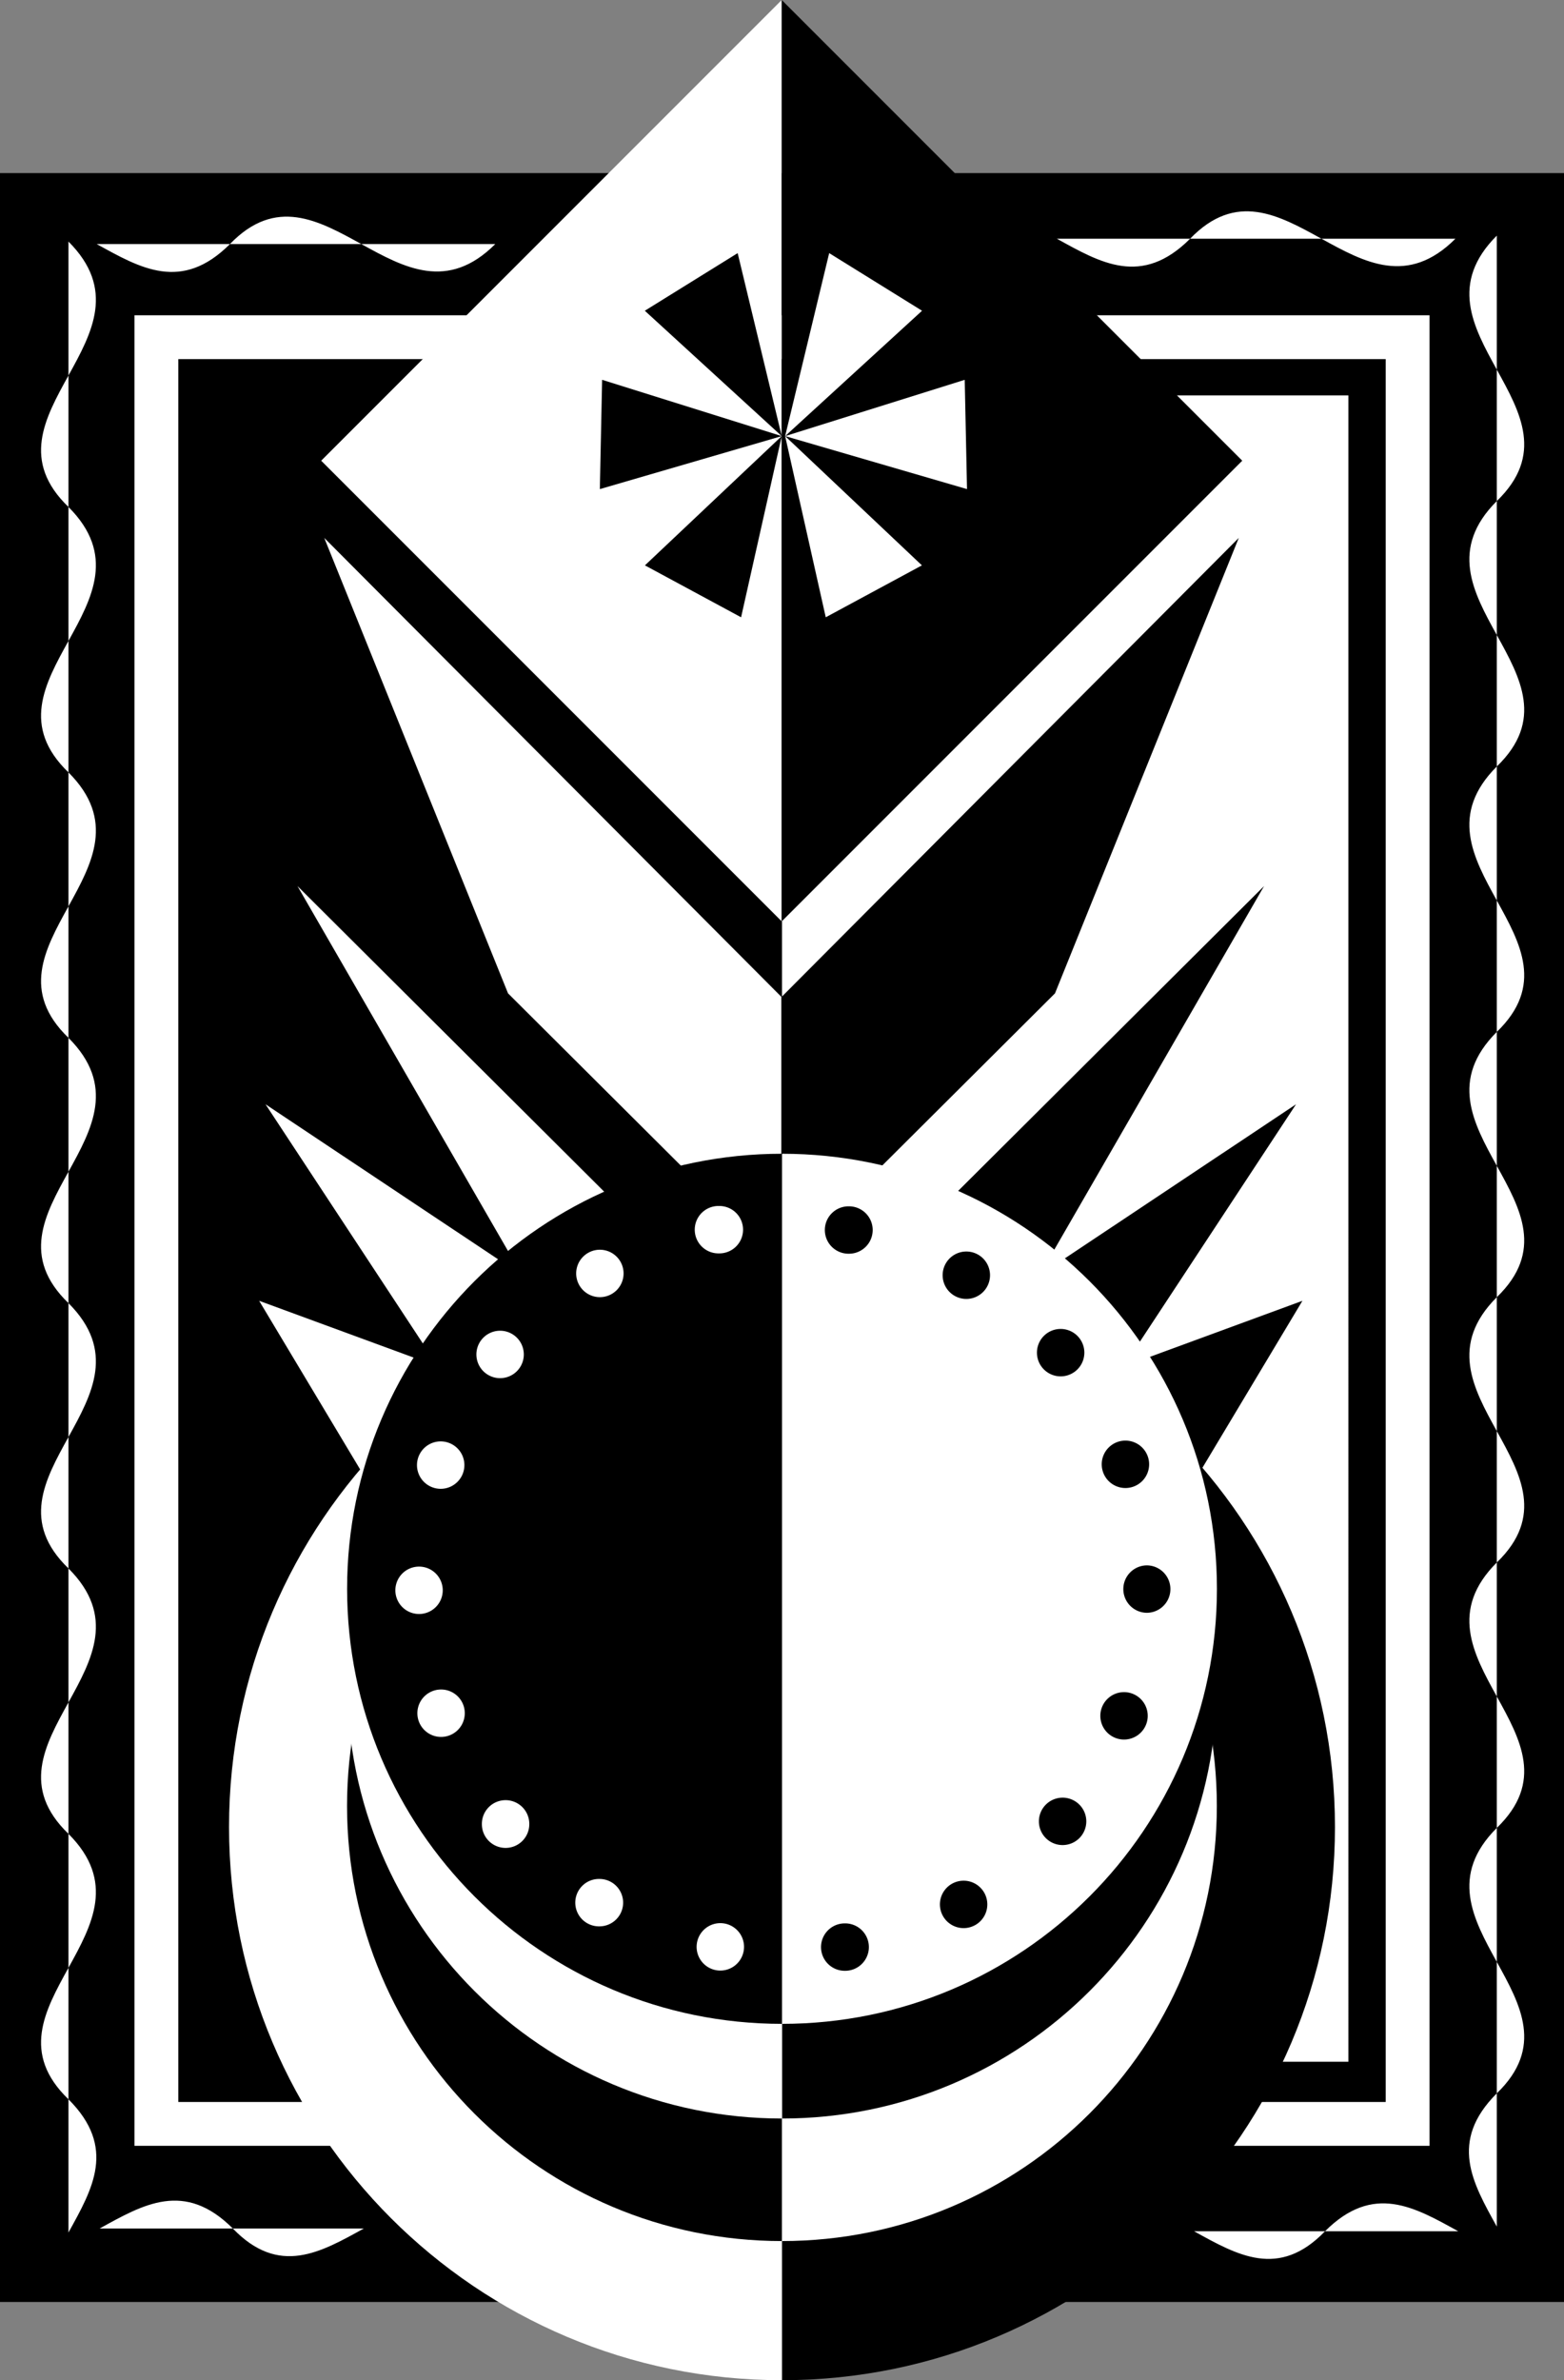<svg xmlns="http://www.w3.org/2000/svg" width="354.953" height="540"><rect width="100%" height="100%" fill="#808080" stroke="none"/><path d="M0 39.27v482.984h354.953V39.27H0"/><path fill="#fff" d="M319.457 71.527H30.523v415.297H324.43V71.527Zm-4.973 405.352H40.47V81.469h274.015v395.41"/><path fill="#fff" d="M306.023 89.703H177.477V467.75h128.546V89.703M339.7 505.152c-5.473-9.922-10.962-19.273 0-30.23 21.554-20.805-21.555-38.664 0-60.219 21.554-20.8-21.555-38.66 0-60.219 21.554-20.8-21.555-38.629 0-60.187 21.554-20.8-21.555-38.629 0-60.184 21.554-20.804-21.555-38.664 0-60.218 21.554-20.805-21.555-38.665 0-60.22 21.554-20.804-21.555-38.663 0-60.218v451.695m-324.16 1.344c5.472-9.918 10.956-19.27 0-30.226-21.56-20.805 21.554-38.665 0-60.22-21.56-20.804 21.554-38.66 0-60.218-21.56-20.805 21.554-38.629 0-60.187-21.56-20.805 21.554-38.63 0-60.188-21.56-20.805 21.554-38.664 0-60.219-21.56-20.804 21.554-38.66 0-60.218-21.56-20.805 21.554-38.66 0-60.215v451.691m96.858-451.121H21.953c9.922 5.473 19.27 10.957 30.23 0 20.801-21.555 38.66 21.555 60.215 0m217.911-1.211h-90.446c9.922 5.477 19.27 10.961 30.23 0 20.802-21.555 38.66 21.559 60.216 0M82.566 505.586H22.613c9.918-5.473 19.27-10.957 30.227 0 10.492 10.871 19.883 5.434 29.726 0m188.426.621h59.953c-9.922-5.473-19.27-10.957-30.226 0-10.489 10.871-19.883 5.434-29.727 0M73.59 122.035l103.824 104.203v61.012l-62.117-61.89L73.59 122.034"/><path d="M281.145 122.035 177.32 226.238v61.012l62.114-61.89 41.71-103.325"/><path fill="#fff" d="m72.895 104.52 104.52 104.52V0Zm0 0"/><path d="M177.414 0v209.04l104.52-104.52Zm0 98.941-10-41.515-21.07 13.074Zm0 0"/><path d="m177.414 98.941-40.762-12.77-.515 24.794zm0 0-31.047 29.325 21.824 11.777zm0 0"/><path fill="#fff" d="m178.188 98.941 9.996-41.515L209.258 70.5Zm0 0 40.757-12.77.52 24.794zm0 0 31.042 29.325-21.824 11.777zM160.625 293.77 95.891 357l-37.075-61.883 40.598 14.914-39.152-59.5 58.21 38.785-50.96-88.293 93.113 92.747"/><path d="M193.773 293.77 258.508 357l37.078-61.883-40.602 14.914 39.153-59.5-58.211 38.785 50.96-88.293-93.113 92.747"/><path d="M177.477 289.008V540c69.308 0 125.496-56.188 125.496-125.496 0-69.305-56.188-125.496-125.496-125.496"/><path fill="#fff" d="M51.98 414.504C51.98 483.812 108.168 540 177.477 540V289.008c-69.309 0-125.497 56.191-125.497 125.496"/><path d="M177.465 311.027v197.407c-54.512 0-98.703-44.192-98.703-98.704 0-54.511 44.191-98.703 98.703-98.703"/><path fill="#fff" d="M276.164 409.73c0 54.512-44.187 98.704-98.7 98.704V311.027c54.513 0 98.7 44.192 98.7 98.703"/><path d="M177.492 283.227v197.406c54.512 0 98.7-44.192 98.7-98.703 0-54.512-44.188-98.703-98.7-98.703"/><path fill="#fff" d="M78.79 381.93c0 54.511 44.19 98.703 98.702 98.703V283.227c-54.512 0-98.703 44.191-98.703 98.703"/><path d="M177.48 261.754v197.402c-54.511 0-98.703-44.191-98.703-98.703 0-54.508 44.192-98.7 98.703-98.7"/><path fill="#fff" d="M276.184 360.453c0 54.512-44.196 98.703-98.704 98.703V261.754c54.508 0 98.704 44.191 98.704 98.7"/><path d="M191.71 436.363a5.376 5.376 0 1 0 0 10.754 5.378 5.378 0 1 0 0-10.754m26.985-9.687a5.379 5.379 0 1 0 0 10.758 5.379 5.379 0 0 0 0-10.758m22.461-18.836a5.378 5.378 0 0 0-5.375 5.379 5.378 5.378 0 1 0 5.375-5.38m13.942-23.941a5.378 5.378 0 0 0-5.375 5.38 5.378 5.378 0 1 0 5.375-5.38m5.222-28.758a5.379 5.379 0 1 0 0 10.758 5.379 5.379 0 0 0 0-10.757m-4.906-28.309a5.376 5.376 0 0 0-5.375 5.379 5.378 5.378 0 1 0 10.758 0 5.38 5.38 0 0 0-5.383-5.379M240.715 301.5a5.379 5.379 0 1 0 0 10.758 5.379 5.379 0 0 0 0-10.758m-21.402-17.566a5.379 5.379 0 1 0 0 10.758 5.378 5.378 0 0 0 5.375-5.38 5.376 5.376 0 0 0-5.375-5.378M192.68 273.68a5.378 5.378 0 1 0 0 10.754 5.376 5.376 0 1 0 0-10.754"/><path fill="#fff" d="M163.406 436.309a5.379 5.379 0 1 1 0 10.757 5.379 5.379 0 0 1 0-10.757m-27.363-10.028a5.376 5.376 0 1 1 0 10.754 5.378 5.378 0 1 1 0-10.754m-21.301-17.875a5.379 5.379 0 0 1 5.38 5.38 5.38 5.38 0 1 1-10.759 0 5.381 5.381 0 0 1 5.38-5.38M100.102 383.3a5.379 5.379 0 1 1 0 10.759 5.379 5.379 0 0 1 0-10.758m-4.997-27.883a5.375 5.375 0 0 1 5.375 5.375 5.376 5.376 0 1 1-5.375-5.375m4.836-28.406a5.379 5.379 0 1 1 0 10.757 5.379 5.379 0 0 1 0-10.757m13.555-25.106a5.38 5.38 0 1 1 .006 10.76 5.38 5.38 0 0 1-.006-10.76m22.649-18.375a5.378 5.378 0 1 1-5.38 5.375 5.378 5.378 0 0 1 5.38-5.375m27.011-9.926a5.378 5.378 0 1 1 0 10.754 5.378 5.378 0 1 1 0-10.754"/></svg>
